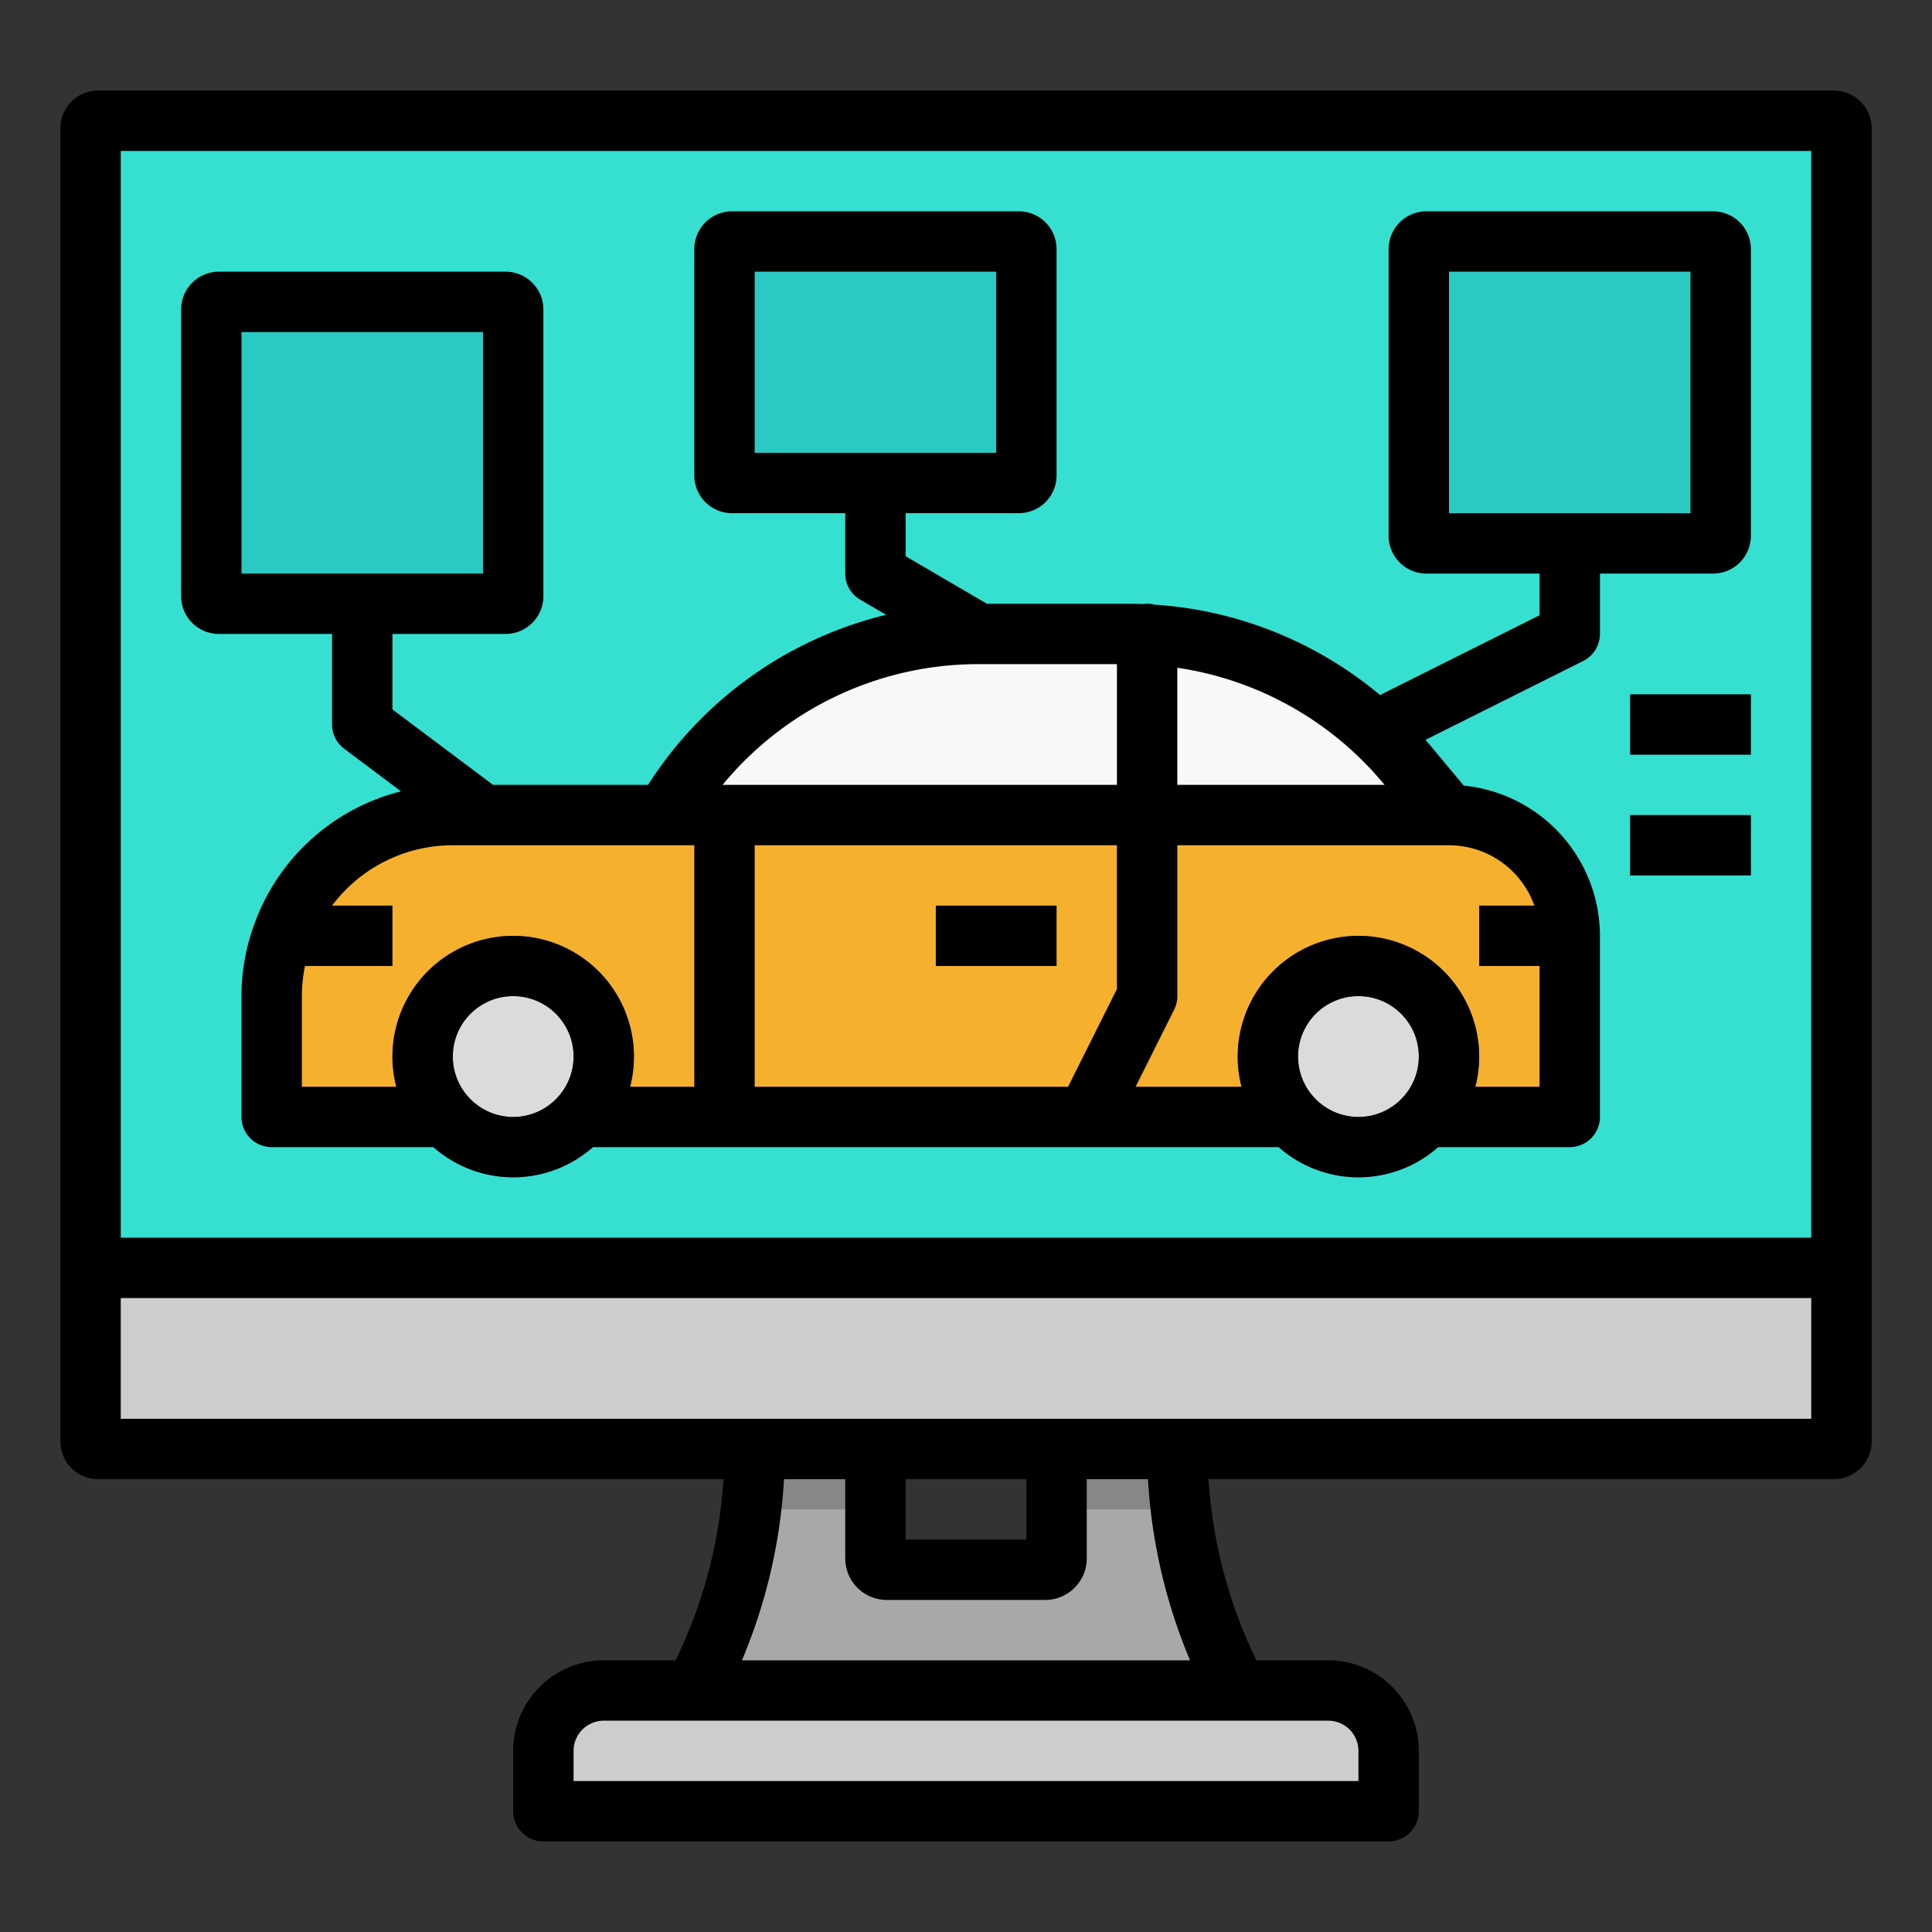 <svg height="512" viewBox="0 0 512 512" width="512" xmlns="http://www.w3.org/2000/svg"><rect x="0" y="0" width="512" height="512" fill="#333333" stroke="none"/><g id="filled_outline" data-name="filled outline"><rect fill="#35e0d1" height="352" rx="2" width="464" x="24" y="32"/><path d="m118.16 296h-46.16v-32a46.422 46.422 0 0 1 2.8-16 47.848 47.848 0 0 1 45.2-32h264a31.991 31.991 0 0 1 32 32v48z" fill="#f5b02e"/><path d="m279.055 296h17.89l14.211-28.422a8 8 0 0 0 .844-3.578v-48h-16v46.109z" fill="#ec9e15"/><path d="m184 216h16v80h-16z" fill="#ec9e15"/><g fill="#2bc9c4"><rect height="80" rx="2" width="80" x="376" y="64"/><rect height="80" rx="2" width="80" x="56" y="80"/><rect height="64" rx="2" width="80" x="192" y="64"/></g><path d="m368 480h-224v-16a16 16 0 0 1 16-16h192a16 16 0 0 1 16 16z" fill="#cdcdcd"/><path d="m24 336h464a0 0 0 0 1 0 0v46a2 2 0 0 1 -2 2h-460a2 2 0 0 1 -2-2v-46a0 0 0 0 1 0 0z" fill="#cdcdcd"/><path d="m248 240h32v16h-32z" fill="#ec9e15"/><path d="m416 248a31.727 31.727 0 0 0 -1.131-8h-22.869v16h24z" fill="#ff9201"/><path d="m72.72 256h31.28v-16h-25.526a47.6 47.6 0 0 0 -5.754 16z" fill="#ff9201"/><path d="m432 184h32v16h-32z" fill="#2bc9c4"/><path d="m432 216h32v16h-32z" fill="#2bc9c4"/><path d="m326.311 444.622a135.547 135.547 0 0 1 -14.311-60.622h-32v8a24 24 0 0 1 -48 0v-8h-32a135.547 135.547 0 0 1 -14.311 60.622l-1.689 3.378h144z" fill="#a8a8a8"/><path d="m353.711 207.148a8 8 0 0 1 -3.586-15.156l57.875-28.937v-27.055a8 8 0 0 1 16 0v32a8 8 0 0 1 -4.422 7.156l-62.3 31.149a8.022 8.022 0 0 1 -3.567.843z" fill="#2bc9c4"/><path d="m279.992 188.055a7.941 7.941 0 0 1 -4.027-1.094l-48-28.055a8 8 0 0 1 -3.965-6.906v-32a8 8 0 0 1 16 0v27.406l44.035 25.742a8 8 0 0 1 -4.043 14.907z" fill="#2bc9c4"/><path d="m384 216h-208l3.5-5.251a96 96 0 0 1 79.878-42.749h39.658a96 96 0 0 1 73.749 34.542z" fill="#f8f8f8"/><path d="m299.036 168h-3.036v48h16v-47.019a95.662 95.662 0 0 0 -12.964-.981z" fill="#eaeae8"/><circle cx="136" cy="280" fill="#dbdbdb" r="24"/><circle cx="360" cy="280" fill="#dbdbdb" r="24"/><path d="m136 312a32 32 0 1 1 32-32 32.034 32.034 0 0 1 -32 32zm0-48a16 16 0 1 0 16 16 16.019 16.019 0 0 0 -16-16z" fill="#6f7478"/><path d="m360 312a32 32 0 1 1 32-32 32.034 32.034 0 0 1 -32 32zm0-48a16 16 0 1 0 16 16 16.019 16.019 0 0 0 -16-16z" fill="#6f7478"/><path d="m278.53 400h34.426a135.673 135.673 0 0 1 -.956-16h-32v8a23.769 23.769 0 0 1 -1.47 8z" fill="#878787"/><path d="m233.47 400a23.769 23.769 0 0 1 -1.47-8v-8h-32a135.673 135.673 0 0 1 -.956 16z" fill="#878787"/><path d="m58 168h30v24a8 8 0 0 0 3.2 6.4l15.081 11.311a55.743 55.743 0 0 0 -39.018 35.606 54.5 54.5 0 0 0 -3.263 18.683v32a8 8 0 0 0 8 8h42.868a31.91 31.91 0 0 0 42.264 0h130.827.035.028 50.846a31.91 31.91 0 0 0 42.264 0h34.868a8 8 0 0 0 8-8v-48a40.055 40.055 0 0 0 -36.092-39.807l-8.977-10.772c-.383-.46-.776-.908-1.165-1.36l41.812-20.906a8 8 0 0 0 4.422-7.155v-16h30a10.011 10.011 0 0 0 10-10v-76a10.011 10.011 0 0 0 -10-10h-76a10.011 10.011 0 0 0 -10 10v76a10.011 10.011 0 0 0 10 10h30v11.056l-42.275 21.137a103.6 103.6 0 0 0 -59.84-23.961 7.556 7.556 0 0 0 -2.962-.151c-1.292-.048-2.587-.081-3.887-.081h-37.492l-21.544-12.591v-11.409h30a10.011 10.011 0 0 0 10-10v-60a10.011 10.011 0 0 0 -10-10h-76a10.011 10.011 0 0 0 -10 10v60a10.011 10.011 0 0 0 10 10h30v16a8 8 0 0 0 3.963 6.907l6.882 4.022a103.757 103.757 0 0 0 -62 43.383l-1.126 1.688h-41.052l-26.667-20v-20h30a10.011 10.011 0 0 0 10-10v-76a10.011 10.011 0 0 0 -10-10h-76a10.011 10.011 0 0 0 -10 10v76a10.011 10.011 0 0 0 10 10zm326-32v-64h64v64zm-11.8 154.329a7.885 7.885 0 0 0 -.544.6 15.925 15.925 0 0 1 -23.31 0 7.885 7.885 0 0 0 -.544-.6 16 16 0 1 1 24.4 0zm-60.2-113.37a87.728 87.728 0 0 1 54.639 30.7l.281.337h-54.92zm-.845 90.619a7.994 7.994 0 0 0 .845-3.578v-40h72a24.039 24.039 0 0 1 22.624 16h-14.624v16h16v32h-17.013a32 32 0 1 0 -61.974 0h-28.069zm-15.155-5.467-12.944 25.889h-83.056v-64h96zm-96-142.111v-48h64v48zm59.359 56h36.641v32h-104.509a87.8 87.8 0 0 1 67.868-32zm-111.159 114.329a7.885 7.885 0 0 0 -.544.6 15.925 15.925 0 0 1 -23.31 0 7.885 7.885 0 0 0 -.544-.6 16 16 0 1 1 24.4 0zm27.8-66.329h8v64h-17.013a32 32 0 1 0 -61.974 0h-25.013v-24a39.158 39.158 0 0 1 .824-8h23.176v-16h-16a39.94 39.94 0 0 1 32-16zm-112-136h64v64h-64z"/><path d="m486 24h-460a10.011 10.011 0 0 0 -10 10v348a10.011 10.011 0 0 0 10 10h165.738a128.342 128.342 0 0 1 -12.7 48h-19.038a24.027 24.027 0 0 0 -24 24v16a8 8 0 0 0 8 8h224a8 8 0 0 0 8-8v-16a24.027 24.027 0 0 0 -24-24h-19.037a128.342 128.342 0 0 1 -12.7-48h165.737a10.011 10.011 0 0 0 10-10v-348a10.011 10.011 0 0 0 -10-10zm-158 432h24a8.009 8.009 0 0 1 8 8v8h-208v-8a8.009 8.009 0 0 1 8-8zm-93-32h42a11.013 11.013 0 0 0 11-11v-21h16.227a144.626 144.626 0 0 0 11.151 48h-118.756a144.626 144.626 0 0 0 11.151-48h16.227v21a11.013 11.013 0 0 0 11 11zm5-16v-16h32v16zm240-32h-448v-32h448zm0-48h-448v-288h448z"/><path d="m248 240h32v16h-32z"/><path d="m432 184h32v16h-32z"/><path d="m432 216h32v16h-32z"/></g></svg>